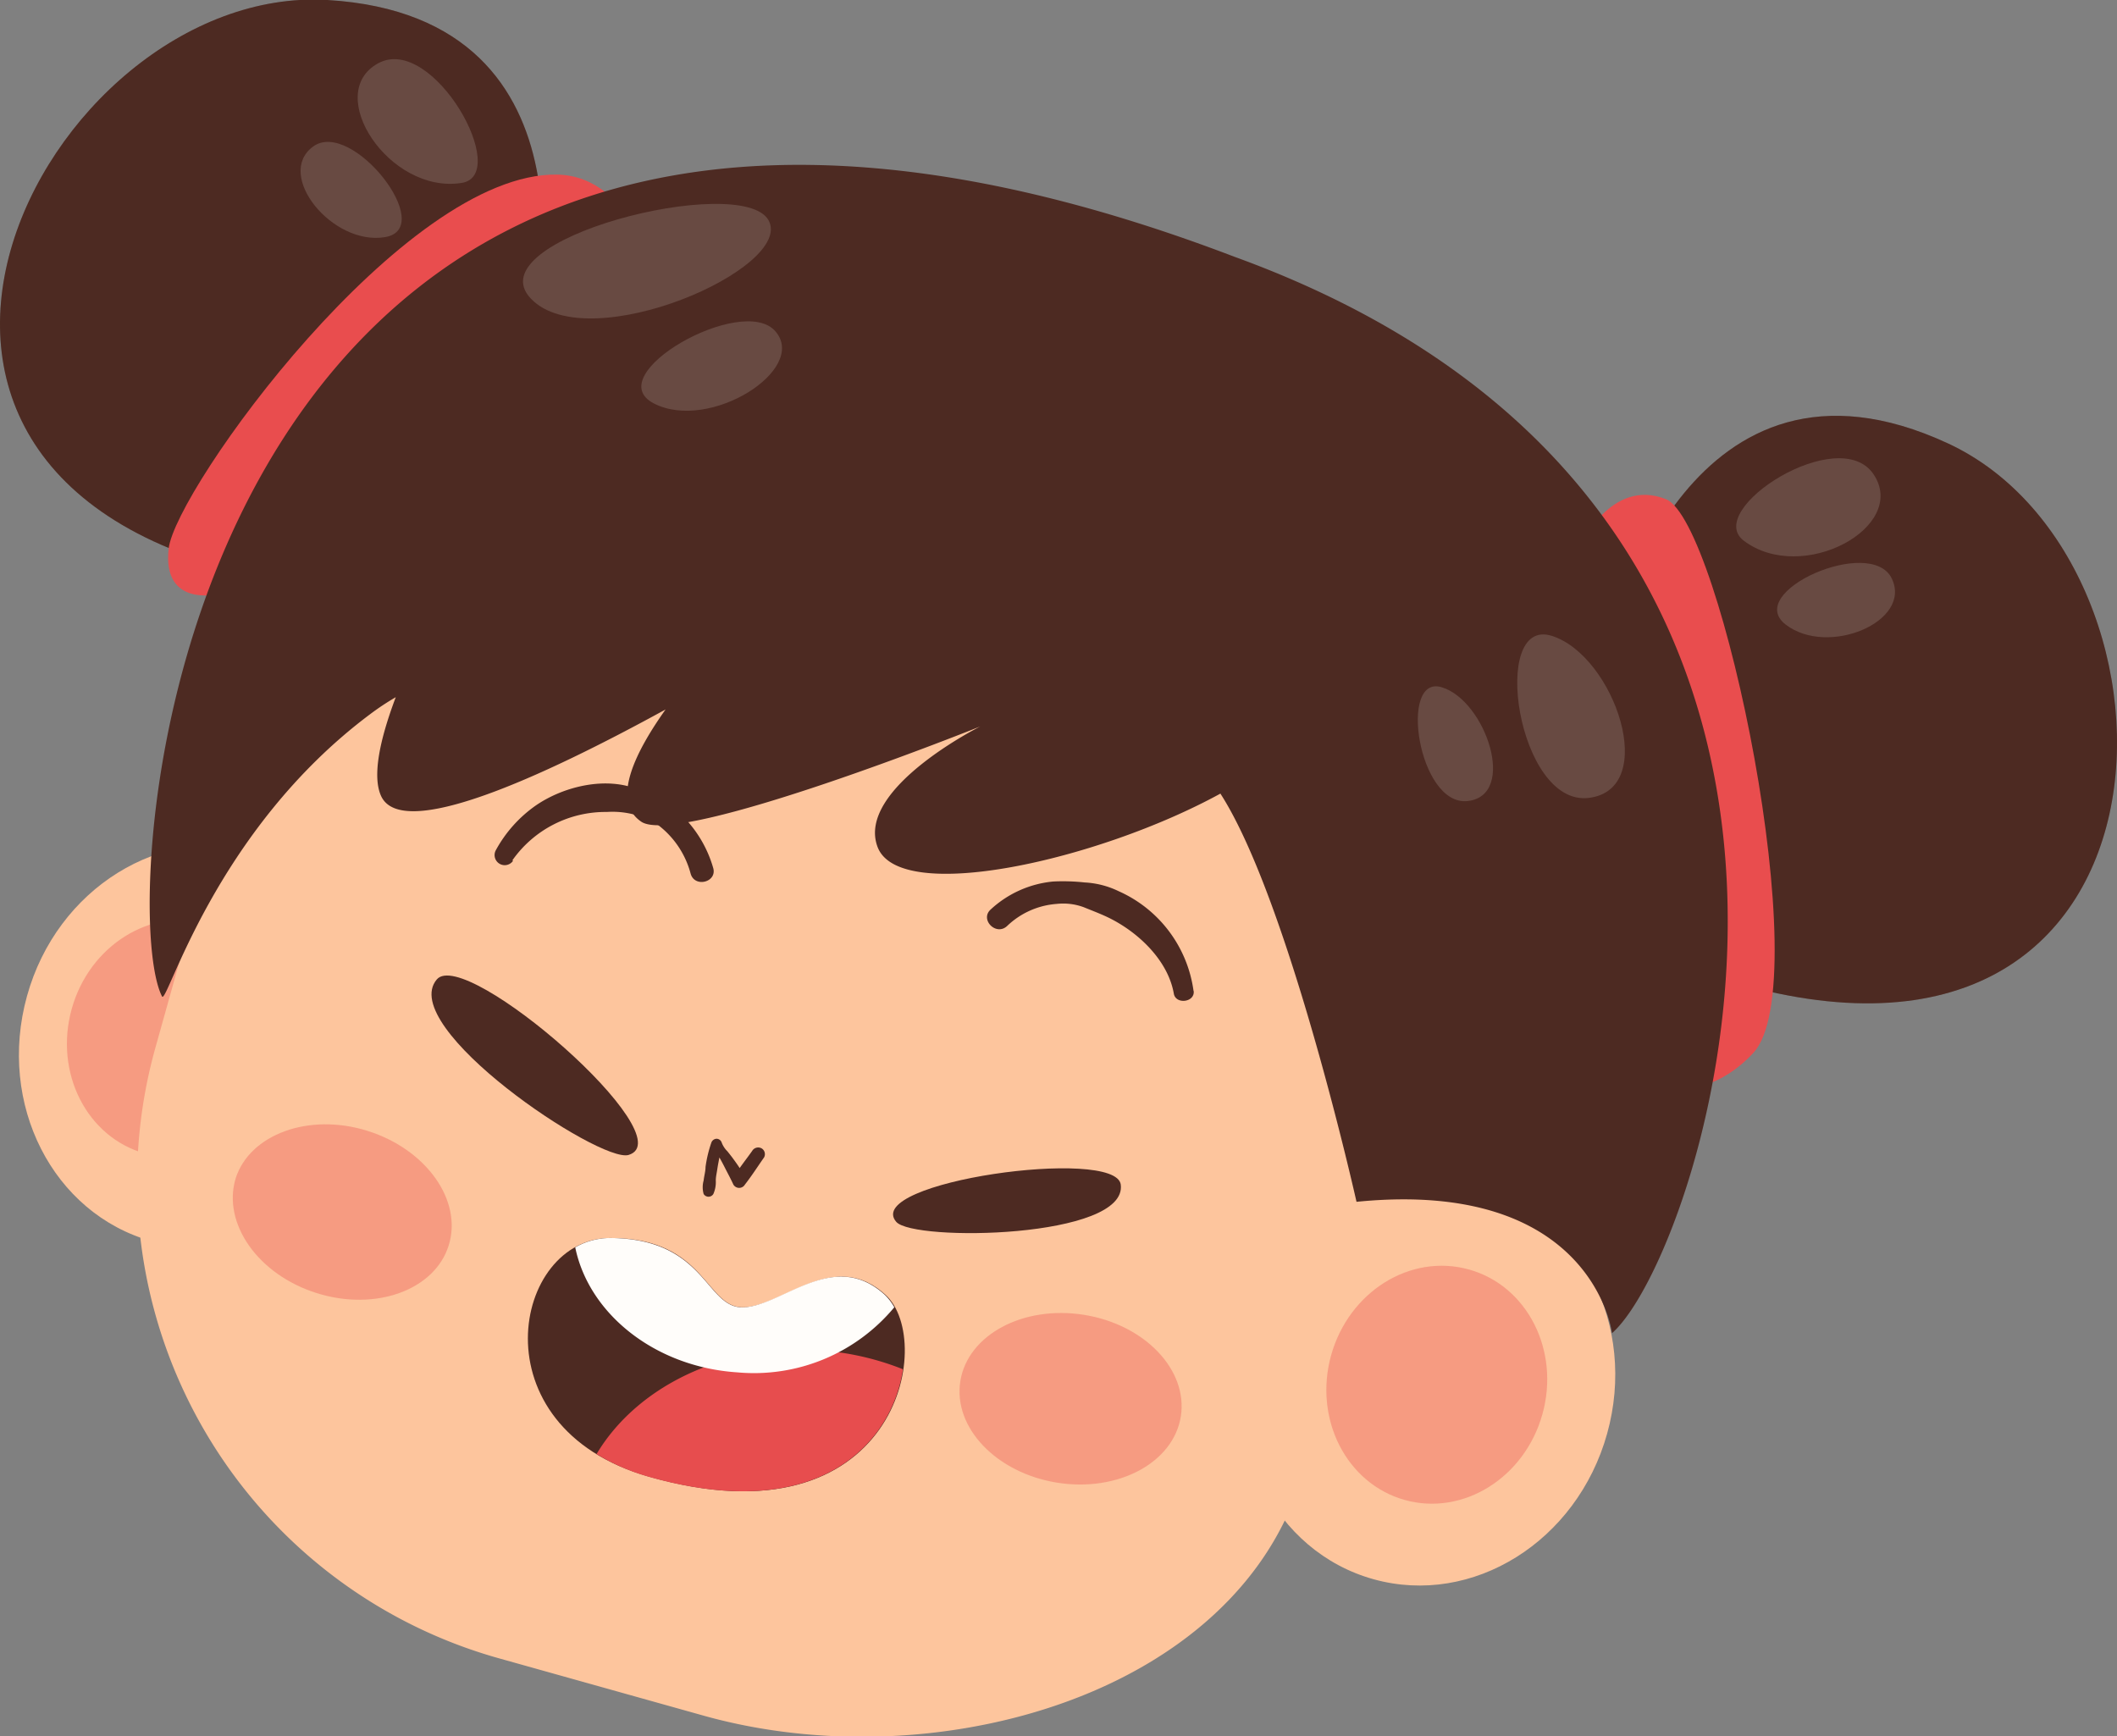<svg id="Calque_2" xmlns="http://www.w3.org/2000/svg" viewBox="0 0 156.78 128.58">
    <rect x="0" y="0" width="156.78" height="128.58" fill="#808080" stroke="none"/>
    <defs>
        <style>
            .cls-1{isolation:isolate;}.cls-2,.cls-3{fill:#4d2a22;}.cls-3{mix-blend-mode:multiply;opacity:0.19;}.cls-4{fill:#e94d4e;}.cls-5,.cls-9{fill:#fffdfa;}.cls-5{opacity:0.15;}.cls-6{fill:#fdc59d;}.cls-7,.cls-8{fill:#e74d4e;}.cls-7{opacity:0.35;}</style>
    </defs>
    <g class="cls-1">
        <g data-name="Calque 2">
            <g id="OBJECTS">
                <path class="cls-2" d="M119.52,46.84s5.63-22.88,24.75-14S162.84,84,126.8,72.26Z" />
                <path class="cls-3" d="M119.52,46.84s5.63-22.88,24.75-14S162.84,84,126.8,72.26Z" />
                <path class="cls-4"
                    d="M117,40.47s2.3-5.14,6.38-3.5,11.23,35.87,6.47,41-10.37,1.48-10.37,1.48Z" />
                <path class="cls-5"
                    d="M138.77,35.15c2.55,3.89-5.29,8.15-9.62,4.9C126.09,37.76,136.23,31.26,138.77,35.15Z" />
                <path class="cls-5"
                    d="M140.1,42.84c1.54,3.19-4.73,5.83-7.86,3.41S138.56,39.65,140.1,42.84Z" />
                <path class="cls-2" d="M39.45,24.08S45.27,1.25,24.25,0s-40.5,36.38-3.19,43Z" />
                <path class="cls-3" d="M39.45,24.08S45.27,1.25,24.25,0s-40.5,36.38-3.19,43Z" />
                <path class="cls-4"
                    d="M16.14,44S12,45,12.49,40.63s17.39-27.9,28.77-27.7c5.75.1,7.54,8.21,7.54,8.21Z" />
                <path class="cls-5"
                    d="M28,4.69c-4.08,2.23.82,9.69,6.17,8.86C37.94,13,32.06,2.46,28,4.69Z" />
                <path class="cls-5"
                    d="M23.19,10.85c-2.86,2.09,1.43,7.37,5.33,6.71S26.05,8.76,23.19,10.85Z" />
                <path class="cls-6"
                    d="M2,73.76c-2.22,8,1.91,16.12,9.24,18.16s15.07-2.78,17.3-10.77S26.62,65,19.29,63,4.22,65.76,2,73.76Z" />
                <path class="cls-7"
                    d="M5.31,74.72C4,79.44,6.43,84.23,10.75,85.43s8.89-1.64,10.2-6.35-1.12-9.51-5.44-10.71S6.62,70,5.31,74.72Z" />
                <path class="cls-6"
                    d="M59,42.57,77.4,49c24.22,4.2,27,27.21,21.59,46.73l-1.63,5.83c.87,21.93-25.66,30.95-45.19,25.51L37,122.82a36.7,36.7,0,0,1-25.5-45.2l1.63-5.83C18.56,52.27,39.49,37.14,59,42.57Z" />
                <path class="cls-2"
                    d="M83,87.72c.53,4-15.37,4.25-16.63,2.76C63.85,87.53,82.62,84.91,83,87.72Z" />
                <path class="cls-2"
                    d="M32.35,72.53c-3,3.52,12.06,13.62,14.2,13C50.77,84.25,34.46,70.06,32.35,72.53Z" />
                <path class="cls-2"
                    d="M45.22,91.68c7.22,0,7,5.38,10,5.13s6.64-4.33,10.37-.91.83,18.7-17.54,13.45C35.16,105.68,38,91.64,45.22,91.68Z" />
                <path class="cls-8"
                    d="M66.87,101.4A20.35,20.35,0,0,0,60.69,100c-7.18-.47-13.56,2.73-16.51,7.68A15.42,15.42,0,0,0,48,109.35C60.81,113,66.09,106.72,66.87,101.4Z" />
                <path class="cls-9"
                    d="M42.6,92.37c1,4.91,5.89,8.86,12,9.26a13.51,13.51,0,0,0,11.63-4.82,4,4,0,0,0-.69-.91c-3.73-3.42-7.43.67-10.37.91s-2.75-5.09-10-5.13A5.28,5.28,0,0,0,42.6,92.37Z" />
                <path class="cls-6"
                    d="M92.48,98.78c-2.22,8,1.91,16.13,9.24,18.17s15.07-2.79,17.3-10.78S117.11,90,109.78,88,94.71,90.78,92.48,98.78Z" />
                <path class="cls-7"
                    d="M98.58,100.36c-1.31,4.72,1.13,9.51,5.45,10.72s8.89-1.65,10.2-6.36-1.12-9.51-5.45-10.71S99.9,95.65,98.58,100.36Z" />
                <path class="cls-2"
                    d="M91.38,19C13.45-10.71,8.12,66.23,12,73.79c.36.71,3.83-12.24,15.41-20.9a19,19,0,0,1,1.9-1.26c-1.2,3.18-1.74,5.83-1.1,7.29,1.49,3.41,11.89-1.34,21.08-6.38-2.13,3-4.11,6.74-1.8,8.31,2.8,1.9,25.1-7.05,25.1-7.05s-9.22,4.62-7.6,8.92,16.35,1,25.39-3.95C95.46,66.65,100.46,89,100.46,89c17.54-1.75,18.92,9.73,18.92,9.73C126.24,92.73,144.28,38.19,91.38,19Z" />
                <path class="cls-2" d="M113.26,97.25l.08-.07Z" />
                <path class="cls-5"
                    d="M56.91,16.3c2,3.53-13.32,10.24-17.58,5.83S54.9,12.77,56.91,16.3Z" />
                <path class="cls-5" d="M57.43,24.54c2.43,2.83-4.88,7.46-9,5.34S55,21.7,57.43,24.54Z" />
                <path class="cls-5"
                    d="M114.93,47.09c4.63,1.47,8,11.37,2.72,12S110.3,45.62,114.93,47.09Z" />
                <path class="cls-5"
                    d="M106.79,50.9c3.24,1,5.59,8,1.91,8.42S103.55,49.87,106.79,50.9Z" />
                <path class="cls-7"
                    d="M71.12,102.28c-.55,3.43,2.66,6.8,7.17,7.52s8.62-1.48,9.16-4.91-2.66-6.8-7.17-7.52S71.67,98.85,71.12,102.28Z" />
                <path class="cls-2"
                    d="M37.94,63.72a8.43,8.43,0,0,1,7-3.59,6.35,6.35,0,0,1,3.72.91,6.67,6.67,0,0,1,2.49,3.67c.31,1.06,2,.61,1.66-.46a8.91,8.91,0,0,0-2.21-3.77,10.18,10.18,0,0,0-3.32-2c-2.38-1-5.5-.26-7.57,1.15a9.71,9.71,0,0,0-3,3.35.75.75,0,0,0,1.29.76Z" />
                <path class="cls-2"
                    d="M88.39,73.38A9.48,9.48,0,0,0,82.85,66a6.53,6.53,0,0,0-2.52-.65A14.83,14.83,0,0,0,78,65.28a7.9,7.9,0,0,0-4.63,2.07c-.83.74.4,2,1.22,1.22a5.92,5.92,0,0,1,3.66-1.63,4.38,4.38,0,0,1,2,.24c.59.24,1.2.47,1.77.74,2.22,1.06,4.47,3.16,4.91,5.66.14.83,1.58.65,1.47-.2Z" />
                <path class="cls-7"
                    d="M17.45,87.27c-1,3.32,1.65,7.12,6,8.49s8.74-.21,9.78-3.53-1.65-7.11-6-8.48S18.49,84,17.45,87.27Z" />
                <path class="cls-2"
                    d="M55.74,85.18c-.46.66-1,1.31-1.4,2h.86a14.06,14.06,0,0,0-.86-1.31c-.15-.21-.31-.41-.47-.61a1.78,1.78,0,0,1-.42-.64.41.41,0,0,0-.38-.29.43.43,0,0,0-.39.29,9.25,9.25,0,0,0-.43,1.8c0,.32-.1.64-.14,1a1.85,1.85,0,0,0,0,1,.42.42,0,0,0,.72,0,2.18,2.18,0,0,0,.18-1c0-.27.07-.55.11-.83.09-.6.24-1.21.31-1.82l-.59.34a1.57,1.57,0,0,1,.41.56c.13.22.25.45.37.68.23.46.48.91.69,1.37a.5.5,0,0,0,.43.25.5.5,0,0,0,.43-.25c.5-.64.94-1.33,1.41-2a.5.5,0,0,0-.18-.68.52.52,0,0,0-.69.18Z" />
            </g>
        </g>
    </g>
</svg>